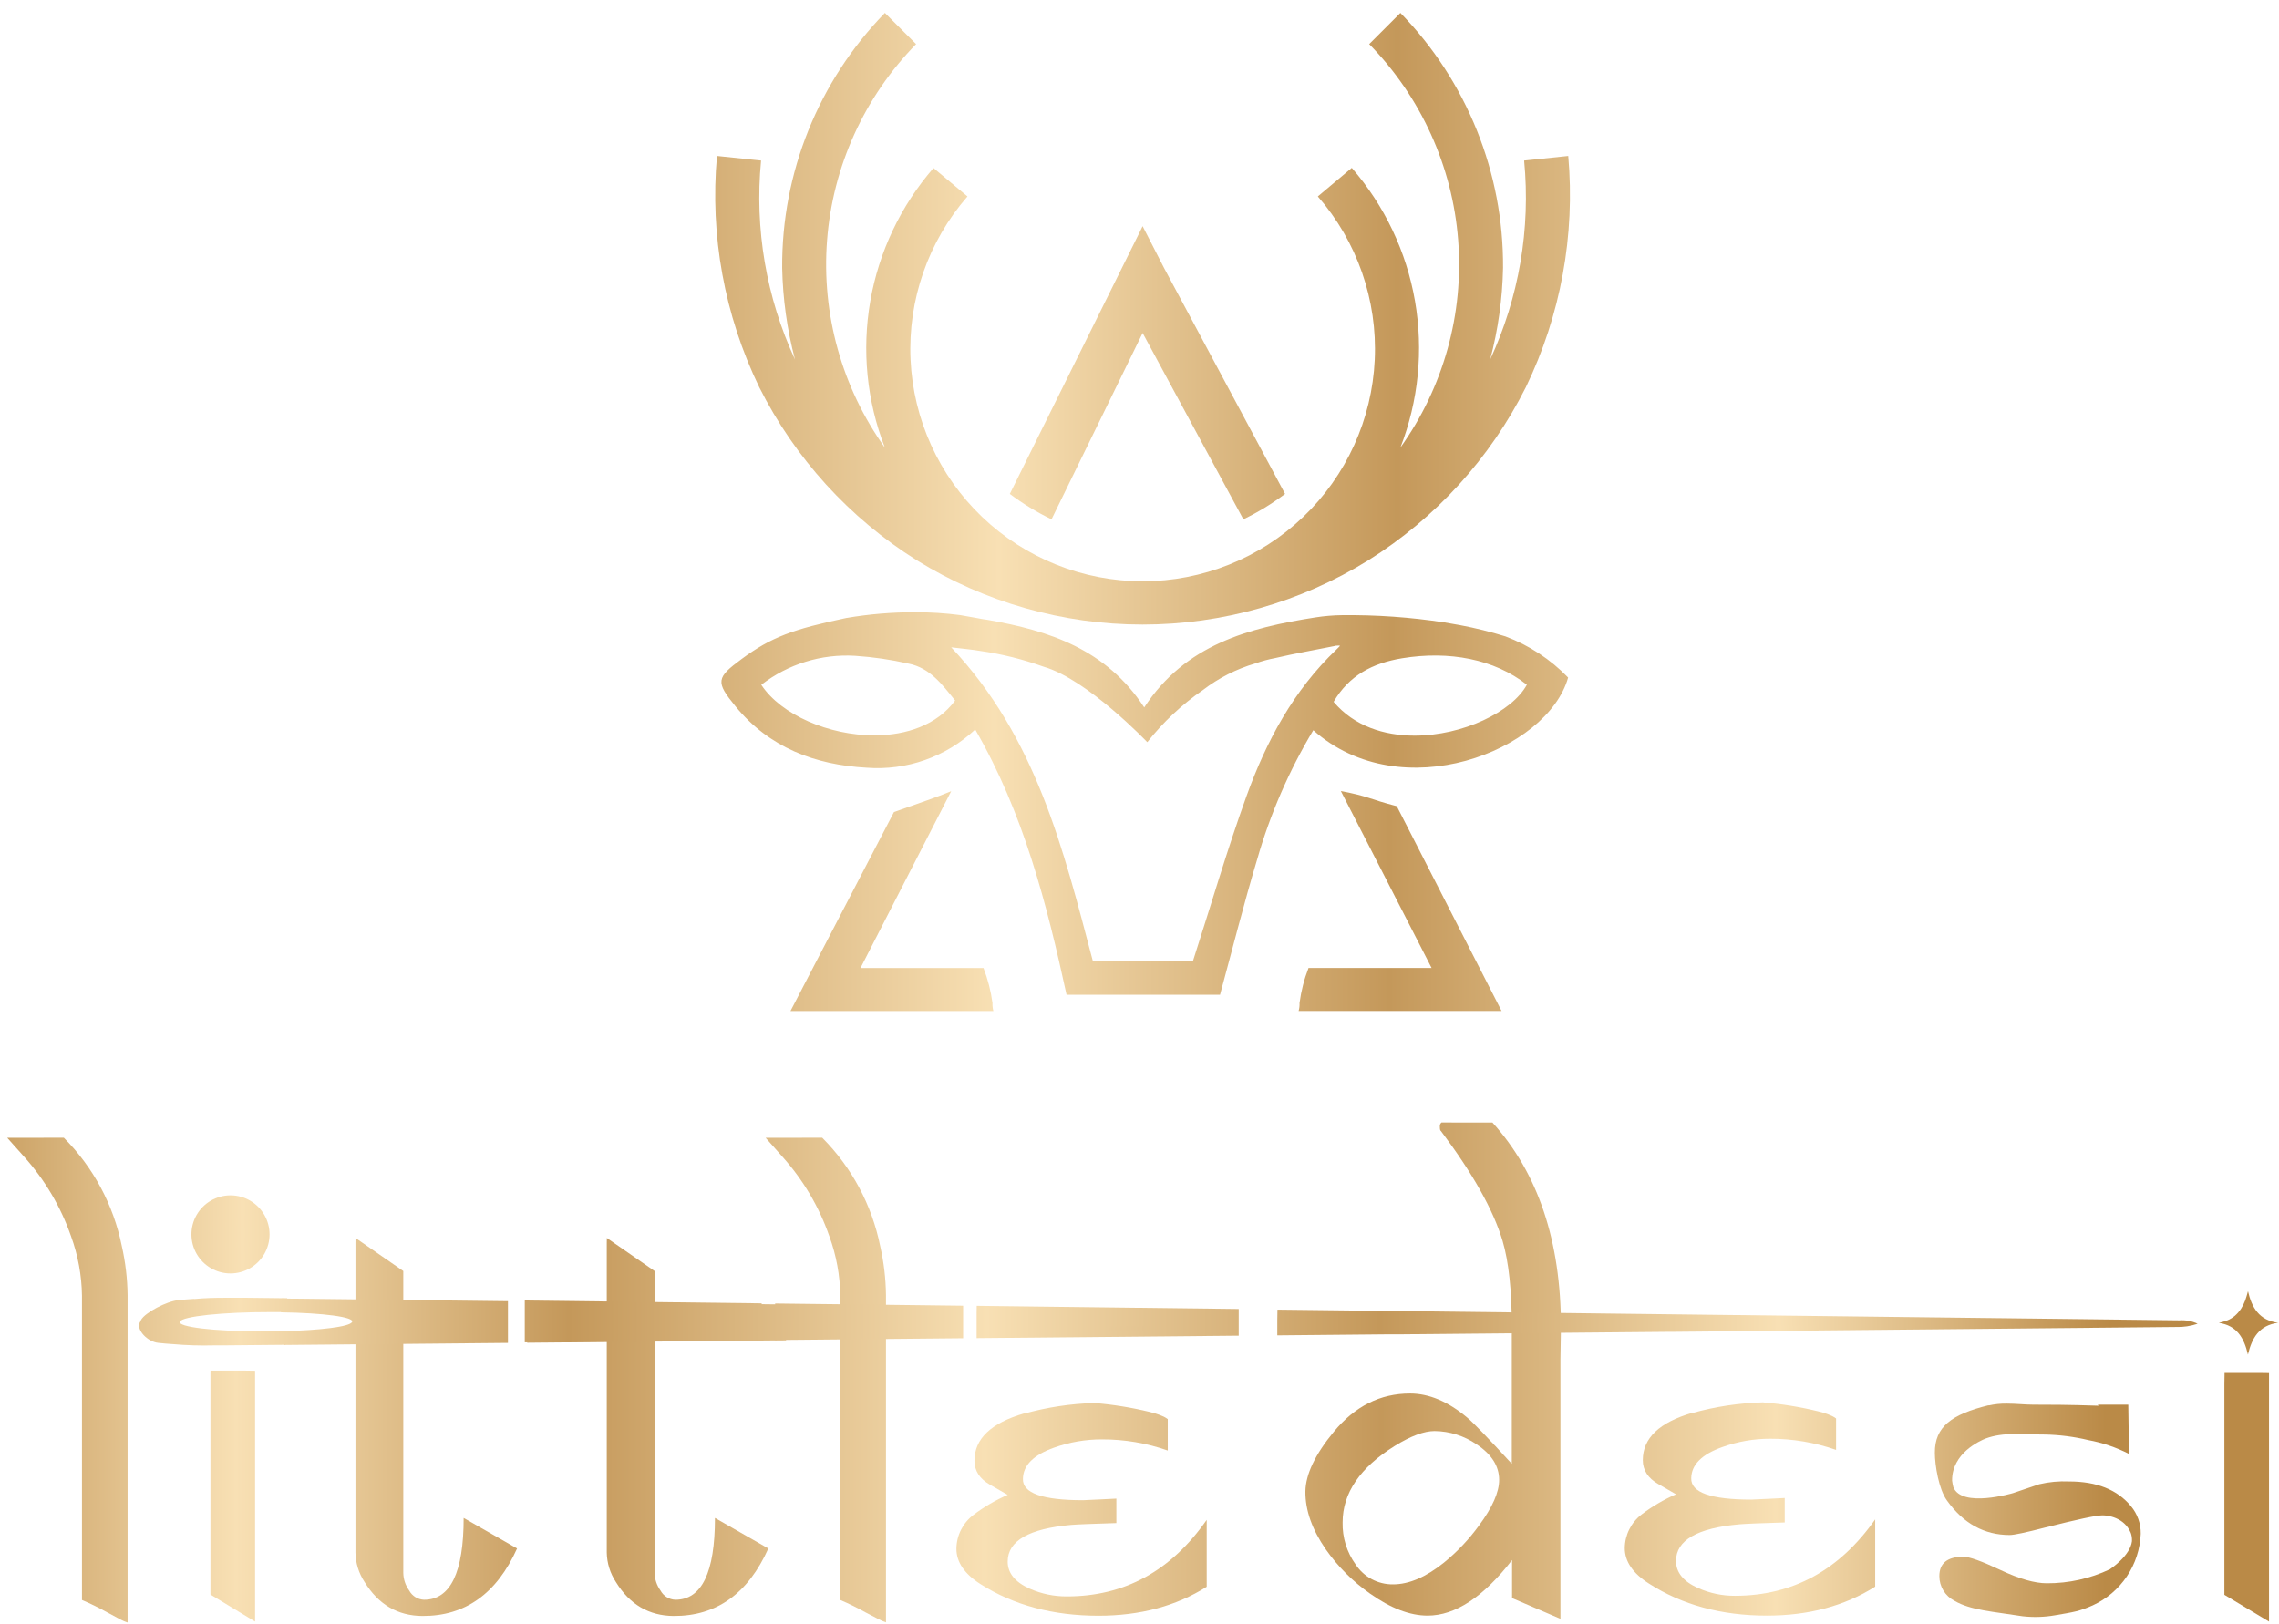 <svg viewBox="0 0 568.32 405.13" xmlns:xlink="http://www.w3.org/1999/xlink" xmlns="http://www.w3.org/2000/svg"><defs><style>.cls-1{fill:none;}.cls-2{clip-path:url(#clip-path);}.cls-3{fill:url(#linear-gradient);}.cls-4{clip-path:url(#clip-path-2);}.cls-5{fill:url(#linear-gradient-2);}.cls-6{clip-path:url(#clip-path-3);}.cls-7{fill:url(#linear-gradient-3);}.cls-8{clip-path:url(#clip-path-4);}.cls-9{fill:url(#linear-gradient-4);}.cls-10{clip-path:url(#clip-path-5);}.cls-11{fill:url(#linear-gradient-5);}.cls-12{clip-path:url(#clip-path-6);}.cls-13{fill:url(#linear-gradient-6);}.cls-14{clip-path:url(#clip-path-7);}.cls-15{fill:url(#linear-gradient-7);}.cls-16{clip-path:url(#clip-path-8);}.cls-17{fill:url(#linear-gradient-8);}.cls-18{clip-path:url(#clip-path-9);}.cls-19{fill:url(#linear-gradient-9);}.cls-20{clip-path:url(#clip-path-10);}.cls-21{fill:url(#linear-gradient-10);}.cls-22{clip-path:url(#clip-path-11);}.cls-23{fill:url(#linear-gradient-11);}.cls-24{clip-path:url(#clip-path-12);}.cls-25{fill:url(#linear-gradient-12);}.cls-26{clip-path:url(#clip-path-13);}.cls-27{fill:url(#linear-gradient-13);}.cls-28{clip-path:url(#clip-path-14);}.cls-29{fill:url(#linear-gradient-14);}.cls-30{clip-path:url(#clip-path-15);}.cls-31{fill:url(#linear-gradient-15);}.cls-32{clip-path:url(#clip-path-16);}.cls-33{fill:url(#linear-gradient-16);}.cls-34{clip-path:url(#clip-path-17);}.cls-35{fill:url(#linear-gradient-17);}.cls-36{clip-path:url(#clip-path-18);}.cls-37{fill:url(#linear-gradient-18);}.cls-38{clip-path:url(#clip-path-19);}.cls-39{fill:url(#linear-gradient-19);}.cls-40{clip-path:url(#clip-path-20);}.cls-41{fill:url(#linear-gradient-20);}.cls-42{clip-path:url(#clip-path-21);}.cls-43{fill:url(#linear-gradient-21);}.cls-44{clip-path:url(#clip-path-22);}.cls-45{fill:url(#linear-gradient-22);}.cls-46{clip-path:url(#clip-path-23);}.cls-47{fill:url(#linear-gradient-23);}.cls-48{clip-path:url(#clip-path-24);}.cls-49{fill:url(#linear-gradient-24);}.cls-50{clip-path:url(#clip-path-25);}.cls-51{fill:url(#linear-gradient-25);}.cls-52{clip-path:url(#clip-path-26);}.cls-53{fill:url(#linear-gradient-26);}.cls-54{clip-path:url(#clip-path-27);}.cls-55{fill:url(#linear-gradient-27);}</style><clipPath id="clip-path"><path d="M1.8,283.81,6,288.52a58.56,58.56,0,0,1,11.73,19.89,45.2,45.2,0,0,1,2.71,14.79v75.91a64.77,64.77,0,0,1,6.23,3.05L30.1,404a10.77,10.77,0,0,0,1.72.73V323.06a58.73,58.73,0,0,0-1.45-12.26,53.17,53.17,0,0,0-14.45-27Z" class="cls-1"></path></clipPath><linearGradient gradientUnits="userSpaceOnUse" gradientTransform="matrix(0, 547.66, 547.66, 0, -408166.63, 173400.51)" y2="745.32" x2="-315.06" y1="745.32" x1="-316.06" id="linear-gradient"><stop stop-color="#ba8a47" offset="0"></stop><stop stop-color="#f8e0b4" offset="0.15"></stop><stop stop-color="#c4985a" offset="0.3"></stop><stop stop-color="#f8e0b4" offset="0.49"></stop><stop stop-color="#c4985a" offset="0.67"></stop><stop stop-color="#f8e0b4" offset="0.85"></stop><stop stop-color="#ba8a47" offset="1"></stop></linearGradient><clipPath id="clip-path-2"><polygon points="52.48 341.89 52.48 397.75 63.61 404.49 63.61 341.89 52.48 341.89" class="cls-1"></polygon></clipPath><linearGradient xlink:href="#linear-gradient" gradientTransform="matrix(0, 547.66, 547.66, 0, -408125.64, 173387.28)" y2="745.32" x2="-315.06" y1="745.32" x1="-316.06" id="linear-gradient-2"></linearGradient><clipPath id="clip-path-3"><path d="M88.64,331V387.3a13.71,13.71,0,0,0,2.26,7.3q5.16,8.43,14.44,8.49,16,.07,23.6-16.83l-13.32-7.62q0,20.42-9.88,20.41a4.39,4.39,0,0,1-3.71-2.32,7.68,7.68,0,0,1-1.46-4.38v-75.3l-11.93-8.26Z" class="cls-1"></path></clipPath><linearGradient xlink:href="#linear-gradient" gradientTransform="matrix(0, 547.66, 547.66, 0, -408074.93, 173320.07)" y2="745.32" x2="-315.06" y1="745.32" x1="-316.06" id="linear-gradient-3"></linearGradient><clipPath id="clip-path-4"><path d="M151.31,331V387.3a13.8,13.8,0,0,0,2.26,7.3q5.16,8.43,14.44,8.49,16,.07,23.59-16.83l-13.31-7.62q0,20.42-9.88,20.41a4.39,4.39,0,0,1-3.71-2.32,7.68,7.68,0,0,1-1.46-4.38v-75.3l-11.93-8.26Z" class="cls-1"></path></clipPath><linearGradient xlink:href="#linear-gradient" gradientTransform="matrix(0, 547.66, 547.66, 0, -408012.26, 173257.41)" y2="745.32" x2="-315.06" y1="745.32" x1="-316.06" id="linear-gradient-4"></linearGradient><clipPath id="clip-path-5"><path d="M190.92,283.81l4.18,4.71a58.56,58.56,0,0,1,11.73,19.89,45.22,45.22,0,0,1,2.72,14.79v75.91a66.9,66.9,0,0,1,6.22,3.05l3.45,1.79a10.77,10.77,0,0,0,1.72.73V323.06a58.73,58.73,0,0,0-1.45-12.26,53.17,53.17,0,0,0-14.45-27Z" class="cls-1"></path></clipPath><linearGradient xlink:href="#linear-gradient" gradientTransform="matrix(0, 547.66, 547.66, 0, -407977.6, 173211.22)" y2="745.32" x2="-315.06" y1="745.32" x1="-316.06" id="linear-gradient-5"></linearGradient><clipPath id="clip-path-6"><path d="M338.05,390.24a17.28,17.28,0,0,1-3.24-10.47q0-11,13-19.09,6-3.71,9.94-3.71a18.86,18.86,0,0,1,10.47,3.31q5.63,3.72,5.63,8.88,0,4.57-5,11.34a49.29,49.29,0,0,1-8.75,9.27q-6.75,5.44-12.72,5.44a11,11,0,0,1-9.35-5M359.46,280a1.18,1.18,0,0,0-.4,1.06c0,.62.09,1,.27,1.06q11.93,15.89,15.37,27.4Q377,317.29,377,331v34.13q-8.94-9.74-11.13-11.53-7.15-6-14.25-6-11.13,0-19,9.54-7,8.49-7.09,14.91-.06,7,5.1,14.45a45.07,45.07,0,0,0,11,11Q349.39,403,356,403q10.33,0,21.07-13.85v9.48l12.06,5.17V339l.13-8q0-32.08-17.09-51Z" class="cls-1"></path></clipPath><linearGradient xlink:href="#linear-gradient" gradientTransform="matrix(0, 547.66, 547.66, 0, -407825.89, 173057.61)" y2="745.32" x2="-315.06" y1="745.32" x1="-316.06" id="linear-gradient-6"></linearGradient><clipPath id="clip-path-7"><polygon points="554.7 342.48 554.7 397.82 565.83 404.49 565.83 342.48 554.7 342.48" class="cls-1"></polygon></clipPath><linearGradient xlink:href="#linear-gradient" gradientTransform="matrix(0, 547.66, 547.66, 0, -407623.12, 172886.12)" y2="745.32" x2="-315.06" y1="745.32" x1="-316.06" id="linear-gradient-7"></linearGradient><clipPath id="clip-path-8"><path d="M57.42,298.17a9.74,9.74,0,1,0,.12,0h-.12" class="cls-1"></path></clipPath><linearGradient xlink:href="#linear-gradient" gradientTransform="matrix(0, 547.66, 547.66, 0, -408126.01, 173324.1)" y2="745.32" x2="-315.06" y1="745.32" x1="-316.06" id="linear-gradient-8"></linearGradient><clipPath id="clip-path-9"><path d="M53.05,311a1.72,1.72,0,1,1,1.72,1.72A1.72,1.72,0,0,1,53.05,311m5.8-.42a1.73,1.73,0,1,1,1.73,1.72,1.72,1.72,0,0,1-1.73-1.72m-5.93-5.25a1.72,1.72,0,1,1,1.72,1.72,1.72,1.72,0,0,1-1.72-1.72m5.8-.42a1.72,1.72,0,1,1,1.72,1.72,1.72,1.72,0,0,1-1.72-1.72m-1.29-6a8.23,8.23,0,1,0,.11,0h-.11" class="cls-1"></path></clipPath><linearGradient xlink:href="#linear-gradient" gradientTransform="matrix(0, 547.66, 547.66, 0, -408125.99, 173324.12)" y2="745.32" x2="-315.06" y1="745.32" x1="-316.06" id="linear-gradient-9"></linearGradient><clipPath id="clip-path-10"><path d="M559.87,324.43a10.23,10.23,0,0,1-1,2,8.68,8.68,0,0,1-1.51,1.75,7.26,7.26,0,0,1-1.9,1.17,15.23,15.23,0,0,1-2.15.63c4.5.65,6.32,3.78,7.26,7.92,1-4.16,2.8-7.32,7.52-7.94-4.72-.62-6.56-3.79-7.5-7.88-.26.86-.43,1.62-.71,2.34" class="cls-1"></path></clipPath><linearGradient xlink:href="#linear-gradient" gradientTransform="matrix(0, 547.66, 547.66, 0, -407622.64, 172843.18)" y2="745.32" x2="-315.06" y1="745.32" x1="-316.06" id="linear-gradient-10"></linearGradient><clipPath id="clip-path-11"><path d="M318.52,333.1l27.27-.26,3.31,0,35.29-.33,7.28-.07,24.16-.22h.9l6.61-.06,8.55-.08,6.89-.07,103.92-1a14.79,14.79,0,0,0,5.33-.82,9.29,9.29,0,0,0-4.55-.84L429.88,328l-5.89-.07-23.42-.28-8.89-.11-73.16-.86Z" class="cls-1"></path></clipPath><linearGradient xlink:href="#linear-gradient" gradientTransform="matrix(0, 547.66, 547.66, 0, -407751.68, 172969.88)" y2="745.32" x2="-315.06" y1="745.32" x1="-316.06" id="linear-gradient-11"></linearGradient><clipPath id="clip-path-12"><path d="M243.54,333.79l65.36-.61v-6.66L265.7,326l-7.55-.09-14.61-.18Z" class="cls-1"></path></clipPath><linearGradient xlink:href="#linear-gradient" gradientTransform="matrix(0, 547.66, 547.66, 0, -407907.74, 173126.82)" y2="745.32" x2="-315.06" y1="745.32" x1="-316.06" id="linear-gradient-12"></linearGradient><clipPath id="clip-path-13"><path d="M193.28,334.26l7.87-.07,6.41-.06,32.62-.31V325.7l-29.33-.35-6.47-.07-11.1-.13Z" class="cls-1"></path></clipPath><linearGradient xlink:href="#linear-gradient" gradientTransform="matrix(0, 547.66, 547.66, 0, -407967.06, 173186.37)" y2="745.32" x2="-315.06" y1="745.32" x1="-316.06" id="linear-gradient-13"></linearGradient><clipPath id="clip-path-14"><path d="M495.91,350.53c-9.25,2.27-13.45,5.38-13.41,11.86,0,3.18,1,9.12,3,11.88q6.15,8.63,15.66,8.63,1.62,0,8.74-1.84Q522,378,524.18,378h.27c1.09,0,5.28.47,6.9,4.36a5.15,5.15,0,0,1,.3,1.92c0,.06,0,.11,0,.17h0c-.45,3.65-5.32,6.87-5.51,7a36.33,36.33,0,0,1-15.71,3.49q-4.55,0-11.57-3.31t-9.24-3.31q-6,0-6,4.83a6.89,6.89,0,0,0,3.77,6.16c4,2.37,9.76,2.7,17,3.85a28.36,28.36,0,0,0,8-.23c4.8-.82,6.14-1,9.45-2.47a20.5,20.5,0,0,0,12-17.87,10.42,10.42,0,0,0-2.46-6.9q-5.07-6.15-15.42-6.15a27,27,0,0,0-7.42.69q-3.81,1.28-6.56,2.22s-12.79,3.81-14.88-1.51a14,14,0,0,1-.3-1.58c-.09-6.92,7.07-10,8.34-10.52,4.54-1.67,9-1,14.83-1a50.8,50.8,0,0,1,10.77,1.38,37.21,37.21,0,0,1,10.17,3.45l-.18-12.28h-7.59l.17.26c-7.84-.26-12.4-.26-16.23-.26-2.05,0-4.34-.27-6.68-.27a19.26,19.26,0,0,0-4.46.46" class="cls-1"></path></clipPath><linearGradient xlink:href="#linear-gradient" gradientTransform="matrix(0, 547.66, 547.66, 0, -407675.26, 172941.35)" y2="745.32" x2="-315.06" y1="745.32" x1="-316.06" id="linear-gradient-14"></linearGradient><clipPath id="clip-path-15"><polygon points="443.34 330.67 443.33 331.93 453.47 331.84 453.48 330.67 443.34 330.67" class="cls-1"></polygon></clipPath><linearGradient xlink:href="#linear-gradient" gradientTransform="matrix(0, 547.66, 547.66, 0, -407735.04, 172956.48)" y2="745.32" x2="-315.06" y1="745.32" x1="-316.06" id="linear-gradient-15"></linearGradient><clipPath id="clip-path-16"><path d="M422.06,352.41q-12.39,3.58-12.39,11.81,0,3.78,3.91,6l4.37,2.52a41.87,41.87,0,0,0-8.54,5,10.73,10.73,0,0,0-4.24,8.42q0,5,6,8.83Q423.59,403,440.62,403q15.57,0,27-7.22V379Q454.27,398,432.73,398.06a22.34,22.34,0,0,1-9.27-1.93q-5.5-2.44-5.51-6.75,0-7.75,15.84-9.15c1.5-.13,5.26-.29,11.27-.46v-6.1l-4,.2c-2.65.13-4.08.2-4.31.2q-15.16,0-15-5.33.07-5.06,7.76-7.78a35,35,0,0,1,11.92-2.07,49.19,49.19,0,0,1,16.44,2.78v-7.84a6.74,6.74,0,0,0-1-.61h0a19.57,19.57,0,0,0-2.16-.83c-.42-.12-.86-.24-1.34-.35v0a89.07,89.07,0,0,0-13.79-2.23,73.18,73.18,0,0,0-17.49,2.64" class="cls-1"></path></clipPath><linearGradient xlink:href="#linear-gradient" gradientTransform="matrix(0, 547.66, 547.66, 0, -407747.09, 173012.71)" y2="745.32" x2="-315.06" y1="745.32" x1="-316.06" id="linear-gradient-16"></linearGradient><clipPath id="clip-path-17"><polygon points="276.69 330.82 276.68 332.08 286.82 331.99 286.83 330.82 276.69 330.82" class="cls-1"></polygon></clipPath><linearGradient xlink:href="#linear-gradient" gradientTransform="matrix(0, 547.66, 547.66, 0, -407901.95, 173122.64)" y2="745.32" x2="-315.06" y1="745.32" x1="-316.06" id="linear-gradient-17"></linearGradient><clipPath id="clip-path-18"><path d="M255.42,352.56Q243,356.15,243,364.37c0,2.52,1.31,4.54,3.91,6l4.38,2.52a41.72,41.72,0,0,0-8.55,5,10.74,10.74,0,0,0-4.24,8.43q0,5,6,8.82,12.39,7.89,29.42,7.89,15.57,0,27-7.22V379.12q-13.32,19.1-34.86,19.09a22.5,22.5,0,0,1-9.27-1.92q-5.51-2.46-5.5-6.76,0-7.75,15.83-9.15c1.51-.13,5.26-.28,11.27-.46v-6.1l-4,.2c-2.65.13-4.08.2-4.3.2q-15.18,0-15-5.32.07-5.07,7.76-7.79a35,35,0,0,1,11.93-2.06,48.88,48.88,0,0,1,16.43,2.78V354a6.27,6.27,0,0,0-1-.62,17.79,17.79,0,0,0-2.16-.82c-.42-.13-.86-.25-1.34-.36v0a89.19,89.19,0,0,0-13.78-2.23,73.1,73.1,0,0,0-17.49,2.64" class="cls-1"></path></clipPath><linearGradient xlink:href="#linear-gradient" gradientTransform="matrix(0, 547.66, 547.66, 0, -407913.74, 173179.48)" y2="745.32" x2="-315.06" y1="745.32" x1="-316.06" id="linear-gradient-18"></linearGradient><clipPath id="clip-path-19"><path d="M130.86,334.84l59.07-.55v-9.18l-59.07-.71Z" class="cls-1"></path></clipPath><linearGradient xlink:href="#linear-gradient" gradientTransform="matrix(0, 547.66, 547.66, 0, -408023.61, 173242.32)" y2="745.32" x2="-315.06" y1="745.32" x1="-316.06" id="linear-gradient-19"></linearGradient><clipPath id="clip-path-20"><path d="M48.38,324h-.05c-1.29.08-2.57.18-3.87.31-2.89.28-8.24,3.09-9.28,4.91a1.62,1.62,0,0,0-.17.41,2.3,2.3,0,0,0-.22.4c-.68,1.83,2,4.65,4.65,4.94,1.17.13,2.37.23,3.57.31h.05a90,90,0,0,0,10.33.32l2.37,0,6.44-.06,9-.08c-.16-1.12-.42-2.28-.48-3.43-.87,0-4.62.07-5.51.07-11.87,0-21-1.1-20.36-2.43s10.75-2.39,22.62-2.38h.42l3.19,0c0-.44,2.92-1.54,3-2,.07-.68-2.58-.77-2.46-1.45l-3.85-.05-6.23-.07c-.84,0-1.67,0-2.5,0l-3,0c-2.5,0-5,.06-7.6.31" class="cls-1"></path></clipPath><linearGradient xlink:href="#linear-gradient" gradientTransform="matrix(0, 547.66, 547.66, 0, -408129.5, 173348.64)" y2="745.32" x2="-315.06" y1="745.32" x1="-316.06" id="linear-gradient-20"></linearGradient><clipPath id="clip-path-21"><path d="M70.13,325.53c0,.43-.06.87-.07,1.3v.52c10.56.15,18.33,1.18,17.75,2.4s-8,2.08-17.52,2.32c.13,1.16.3,2.3.53,3.43l17.06-.16,38.79-.36V324.57l-33.53-.4-22.86-.26q-.09.81-.15,1.62" class="cls-1"></path></clipPath><linearGradient xlink:href="#linear-gradient" gradientTransform="matrix(0, 547.66, 547.66, 0, -408085.53, 173304.61)" y2="745.32" x2="-315.06" y1="745.32" x1="-316.06" id="linear-gradient-21"></linearGradient><clipPath id="clip-path-22"><path d="M131.48,334.94l64.51-.6.09-.23,3.14-8.68-67.74-.8Z" class="cls-1"></path></clipPath><linearGradient xlink:href="#linear-gradient" gradientTransform="matrix(0, 547.66, 547.66, 0, -408018.68, 173237.57)" y2="745.32" x2="-315.06" y1="745.32" x1="-316.06" id="linear-gradient-22"></linearGradient><clipPath id="clip-path-23"><path d="M341.44,11a78.57,78.57,0,0,1,7.78,100.64A68.58,68.58,0,0,0,337.1,41.88L328.63,49a57.94,57.94,0,1,1-87.37,0l-8.47-7.09a68.58,68.58,0,0,0-12.12,69.76A78.57,78.57,0,0,1,228.45,11l-7.78-7.78a90.38,90.38,0,0,0-25.62,63.59,97.18,97.18,0,0,0,3.2,22.87,96.05,96.05,0,0,1-8.46-49.63l-11-1.15a109.77,109.77,0,0,0,10.52,57.64,108.29,108.29,0,0,0,39.35,43.24,106.87,106.87,0,0,0,112.53,0,108.19,108.19,0,0,0,39.34-43.24A110.09,110.09,0,0,0,391.08,38.9l-11,1.15a96,96,0,0,1-8.47,49.63,96.67,96.67,0,0,0,3.21-22.87A90.38,90.38,0,0,0,349.22,3.22Z" class="cls-1"></path></clipPath><linearGradient xlink:href="#linear-gradient" gradientTransform="matrix(0, 547.66, 547.66, 0, -407898.16, 172871.55)" y2="745.32" x2="-315.06" y1="745.32" x1="-316.06" id="linear-gradient-23"></linearGradient><clipPath id="clip-path-24"><path d="M251.82,123.2a62.52,62.52,0,0,0,10.4,6.34l22.72-46.48,25.12,46.48a62.52,62.52,0,0,0,10.4-6.34L290.27,66.82l-5.33-10.4Z" class="cls-1"></path></clipPath><linearGradient xlink:href="#linear-gradient" gradientTransform="matrix(0, 547.66, 547.66, 0, -407897.67, 172883.52)" y2="745.32" x2="-315.06" y1="745.32" x1="-316.06" id="linear-gradient-24"></linearGradient><clipPath id="clip-path-25"><path d="M222.94,202.54,197.12,252.2h50.6a6.36,6.36,0,0,1-.22-2,38.48,38.48,0,0,0-2.24-8.73H214.58l22.62-44.11c-3.7,1.53-7.68,2.86-14.26,5.2" class="cls-1"></path></clipPath><linearGradient xlink:href="#linear-gradient" gradientTransform="matrix(0, 547.66, 547.66, 0, -407961.29, 173077.06)" y2="745.32" x2="-315.06" y1="745.32" x1="-316.06" id="linear-gradient-25"></linearGradient><clipPath id="clip-path-26"><path d="M357,241.45H326.31a38,38,0,0,0-2.24,8.73,6.1,6.1,0,0,1-.23,2h50.61l-26.13-51.08c-7.05-1.83-6.9-2.44-13.95-3.78Z" class="cls-1"></path></clipPath><linearGradient xlink:href="#linear-gradient" gradientTransform="matrix(0, 547.66, 547.66, 0, -407834.68, 172950.6)" y2="745.32" x2="-315.06" y1="745.32" x1="-316.06" id="linear-gradient-26"></linearGradient><clipPath id="clip-path-27"><path d="M189.84,170.82a34.73,34.73,0,0,1,23.42-7.23,85.87,85.87,0,0,1,13.29,1.94c5.42,1.07,8.45,5.29,11.63,9.21-4.51,6.11-12.16,8.69-20.17,8.69-11.26,0-23.21-5.09-28.17-12.61m142.72,4.26c3.82-6.56,9.67-9.66,17.08-10.88,11.76-1.93,23,.21,31.12,6.6-3.68,6.78-16,12.7-28,12.7-7.62,0-15.1-2.38-20.18-8.42m.27-14c.61,0,1.22-.12,1.27,0s-.69.73-.82.91c-10.75,10.23-17.53,22.94-22.45,36.57C306,212,302,225.78,297.47,239.78H290v0l-9.2-.07h-8.28c-7.35-27.88-14.17-55.84-35.32-78.24,2.77.34,5.05.53,7.3.91a80.46,80.46,0,0,1,15.78,3.94h0c10.94,3.16,25.82,18.81,25.82,18.81a63.82,63.82,0,0,1,13.87-13,40,40,0,0,1,13.1-6.65,32.17,32.17,0,0,1,4.94-1.33h0c4.89-1.15,9.86-2,14.78-3m-121.73-7c-13.29,2.81-18.65,4.73-26.11,10.23-6.33,4.67-6.57,5.67-1.52,11.83,8.42,10.28,19.82,14.58,32.69,15.29a35.59,35.59,0,0,0,27.07-9.53c12.05,20.84,17.84,43.47,22.78,66.17h38.27c3.08-11.33,5.91-22.62,9.26-33.76a134.92,134.92,0,0,1,14-32.23c21.9,19.5,58.39,5.19,63.55-13.14a42.58,42.58,0,0,0-15.62-10.26,101.5,101.5,0,0,0-11.28-2.8c-1.65-.27-3.5-.62-4-.7a157.29,157.29,0,0,0-25.49-1.8,47.59,47.59,0,0,0-6.64.56c-16.54,2.59-32.42,6.74-42.68,22.45-9.53-14.55-23.73-19.14-39-21.83-1.06-.14-2-.3-2.79-.47-1.38-.23-4-.71-4.14-.73a84.43,84.43,0,0,0-11.2-.71,100.66,100.66,0,0,0-17.12,1.43" class="cls-1"></path></clipPath><linearGradient xlink:href="#linear-gradient" gradientTransform="matrix(0, 547.66, 547.66, 0, -407898.93, 172990.85)" y2="745.32" x2="-315.06" y1="745.32" x1="-316.06" id="linear-gradient-27"></linearGradient></defs><title>Asset 1cc</title><g data-sanitized-data-name="Layer 2" data-name="Layer 2" id="Layer_2"><g data-sanitized-data-name="Layer 1" data-name="Layer 1" id="Layer_1-2"><g class="cls-2"><rect transform="translate(-327.65 355.92) rotate(-89.14)" height="31.82" width="121.31" y="328.34" x="-43.84" class="cls-3"></rect></g><g class="cls-4"><rect transform="translate(-315.97 425.66) rotate(-89.14)" height="12.07" width="62.75" y="367.16" x="26.67" class="cls-5"></rect></g><g class="cls-6"><rect transform="translate(-248.76 459.43) rotate(-89.14)" height="41.7" width="94.93" y="335.12" x="61.32" class="cls-7"></rect></g><g class="cls-8"><rect transform="translate(-187.03 522.09) rotate(-89.14)" height="41.69" width="94.93" y="335.12" x="123.99" class="cls-9"></rect></g><g class="cls-10"><rect transform="translate(-141.35 545.02) rotate(-89.14)" height="31.82" width="121.31" y="328.34" x="145.28" class="cls-11"></rect></g><g class="cls-12"><rect transform="translate(10.16 694.1) rotate(-89.14)" height="65.57" width="124.66" y="309.11" x="295.02" class="cls-13"></rect></g><g class="cls-14"><rect transform="translate(178.46 928.11) rotate(-89.14)" height="12.06" width="62.17" y="367.45" x="529.18" class="cls-15"></rect></g><g class="cls-16"><rect transform="translate(-251.24 360.8) rotate(-89.14)" height="19.76" width="19.77" y="298.03" x="47.61" class="cls-17"></rect></g><g class="cls-18"><rect transform="translate(-251.23 360.8) rotate(-89.14)" height="18.13" width="18.14" y="298.84" x="48.43" class="cls-19"></rect></g><g class="cls-20"><rect transform="translate(222.36 885.71) rotate(-89.14)" height="15.02" width="16.04" y="322.5" x="552.68" class="cls-21"></rect></g><g class="cls-22"><rect transform="translate(96.98 758.17) rotate(-89.14)" height="229.58" width="9.88" y="215.08" x="428.33" class="cls-23"></rect></g><g class="cls-24"><rect transform="translate(-57.63 601.04) rotate(-89.14)" height="65.47" width="9.02" y="297.03" x="271.71" class="cls-25"></rect></g><g class="cls-26"><rect transform="translate(-116.17 541.49) rotate(-89.14)" height="47.03" width="9.81" y="306.19" x="211.83" class="cls-27"></rect></g><g class="cls-28"><rect transform="translate(123.78 879.26) rotate(-89.14)" height="52.14" width="54.24" y="350.74" x="481.01" class="cls-29"></rect></g><g class="cls-30"><rect transform="translate(110.45 774.71) rotate(-89.14)" height="10.16" width="1.41" y="326.22" x="447.7" class="cls-31"></rect></g><g class="cls-32"><rect transform="translate(53.54 807.08) rotate(-89.14)" height="63.21" width="54.12" y="344.76" x="409.32" class="cls-33"></rect></g><g class="cls-34"><rect transform="translate(-53.86 608.23) rotate(-89.14)" height="10.17" width="1.41" y="326.37" x="281.05" class="cls-35"></rect></g><g class="cls-36"><rect transform="translate(-110.77 640.6) rotate(-89.14)" height="63.21" width="54.12" y="344.91" x="242.67" class="cls-37"></rect></g><g class="cls-38"><rect transform="translate(-171.59 485.08) rotate(-89.14)" height="59.22" width="11.31" y="300.01" x="154.74" class="cls-39"></rect></g><g class="cls-40"><rect transform="translate(-276.3 378.82) rotate(-89.14)" height="40.16" width="12.54" y="309.55" x="47.84" class="cls-41"></rect></g><g class="cls-42"><rect transform="translate(-232.77 423.13) rotate(-89.14)" height="56.78" width="12.44" y="301.31" x="92.15" class="cls-43"></rect></g><g class="cls-44"><rect transform="translate(-166.87 490.19) rotate(-89.14)" height="67.89" width="11.32" y="295.84" x="159.69" class="cls-45"></rect></g><g class="cls-46"><rect transform="matrix(0.01, -1, 1, 0.01, 201.2, 363.23)" height="218.18" width="155.77" y="-29.58" x="207.06" class="cls-47"></rect></g><g class="cls-48"><rect transform="translate(188.9 377.7) rotate(-89.14)" height="69.73" width="74.14" y="58.12" x="249.07" class="cls-49"></rect></g><g class="cls-50"><rect transform="translate(-5.64 443.81) rotate(-89.14)" height="51.41" width="55.61" y="199.06" x="194.62" class="cls-51"></rect></g><g class="cls-52"><rect transform="translate(119.19 570.52) rotate(-89.14)" height="51.42" width="55.61" y="199.06" x="321.34" class="cls-53"></rect></g><g class="cls-54"><rect transform="translate(80.16 482.07) rotate(-89.14)" height="214.04" width="98.59" y="93.33" x="235.45" class="cls-55"></rect></g></g></g></svg>